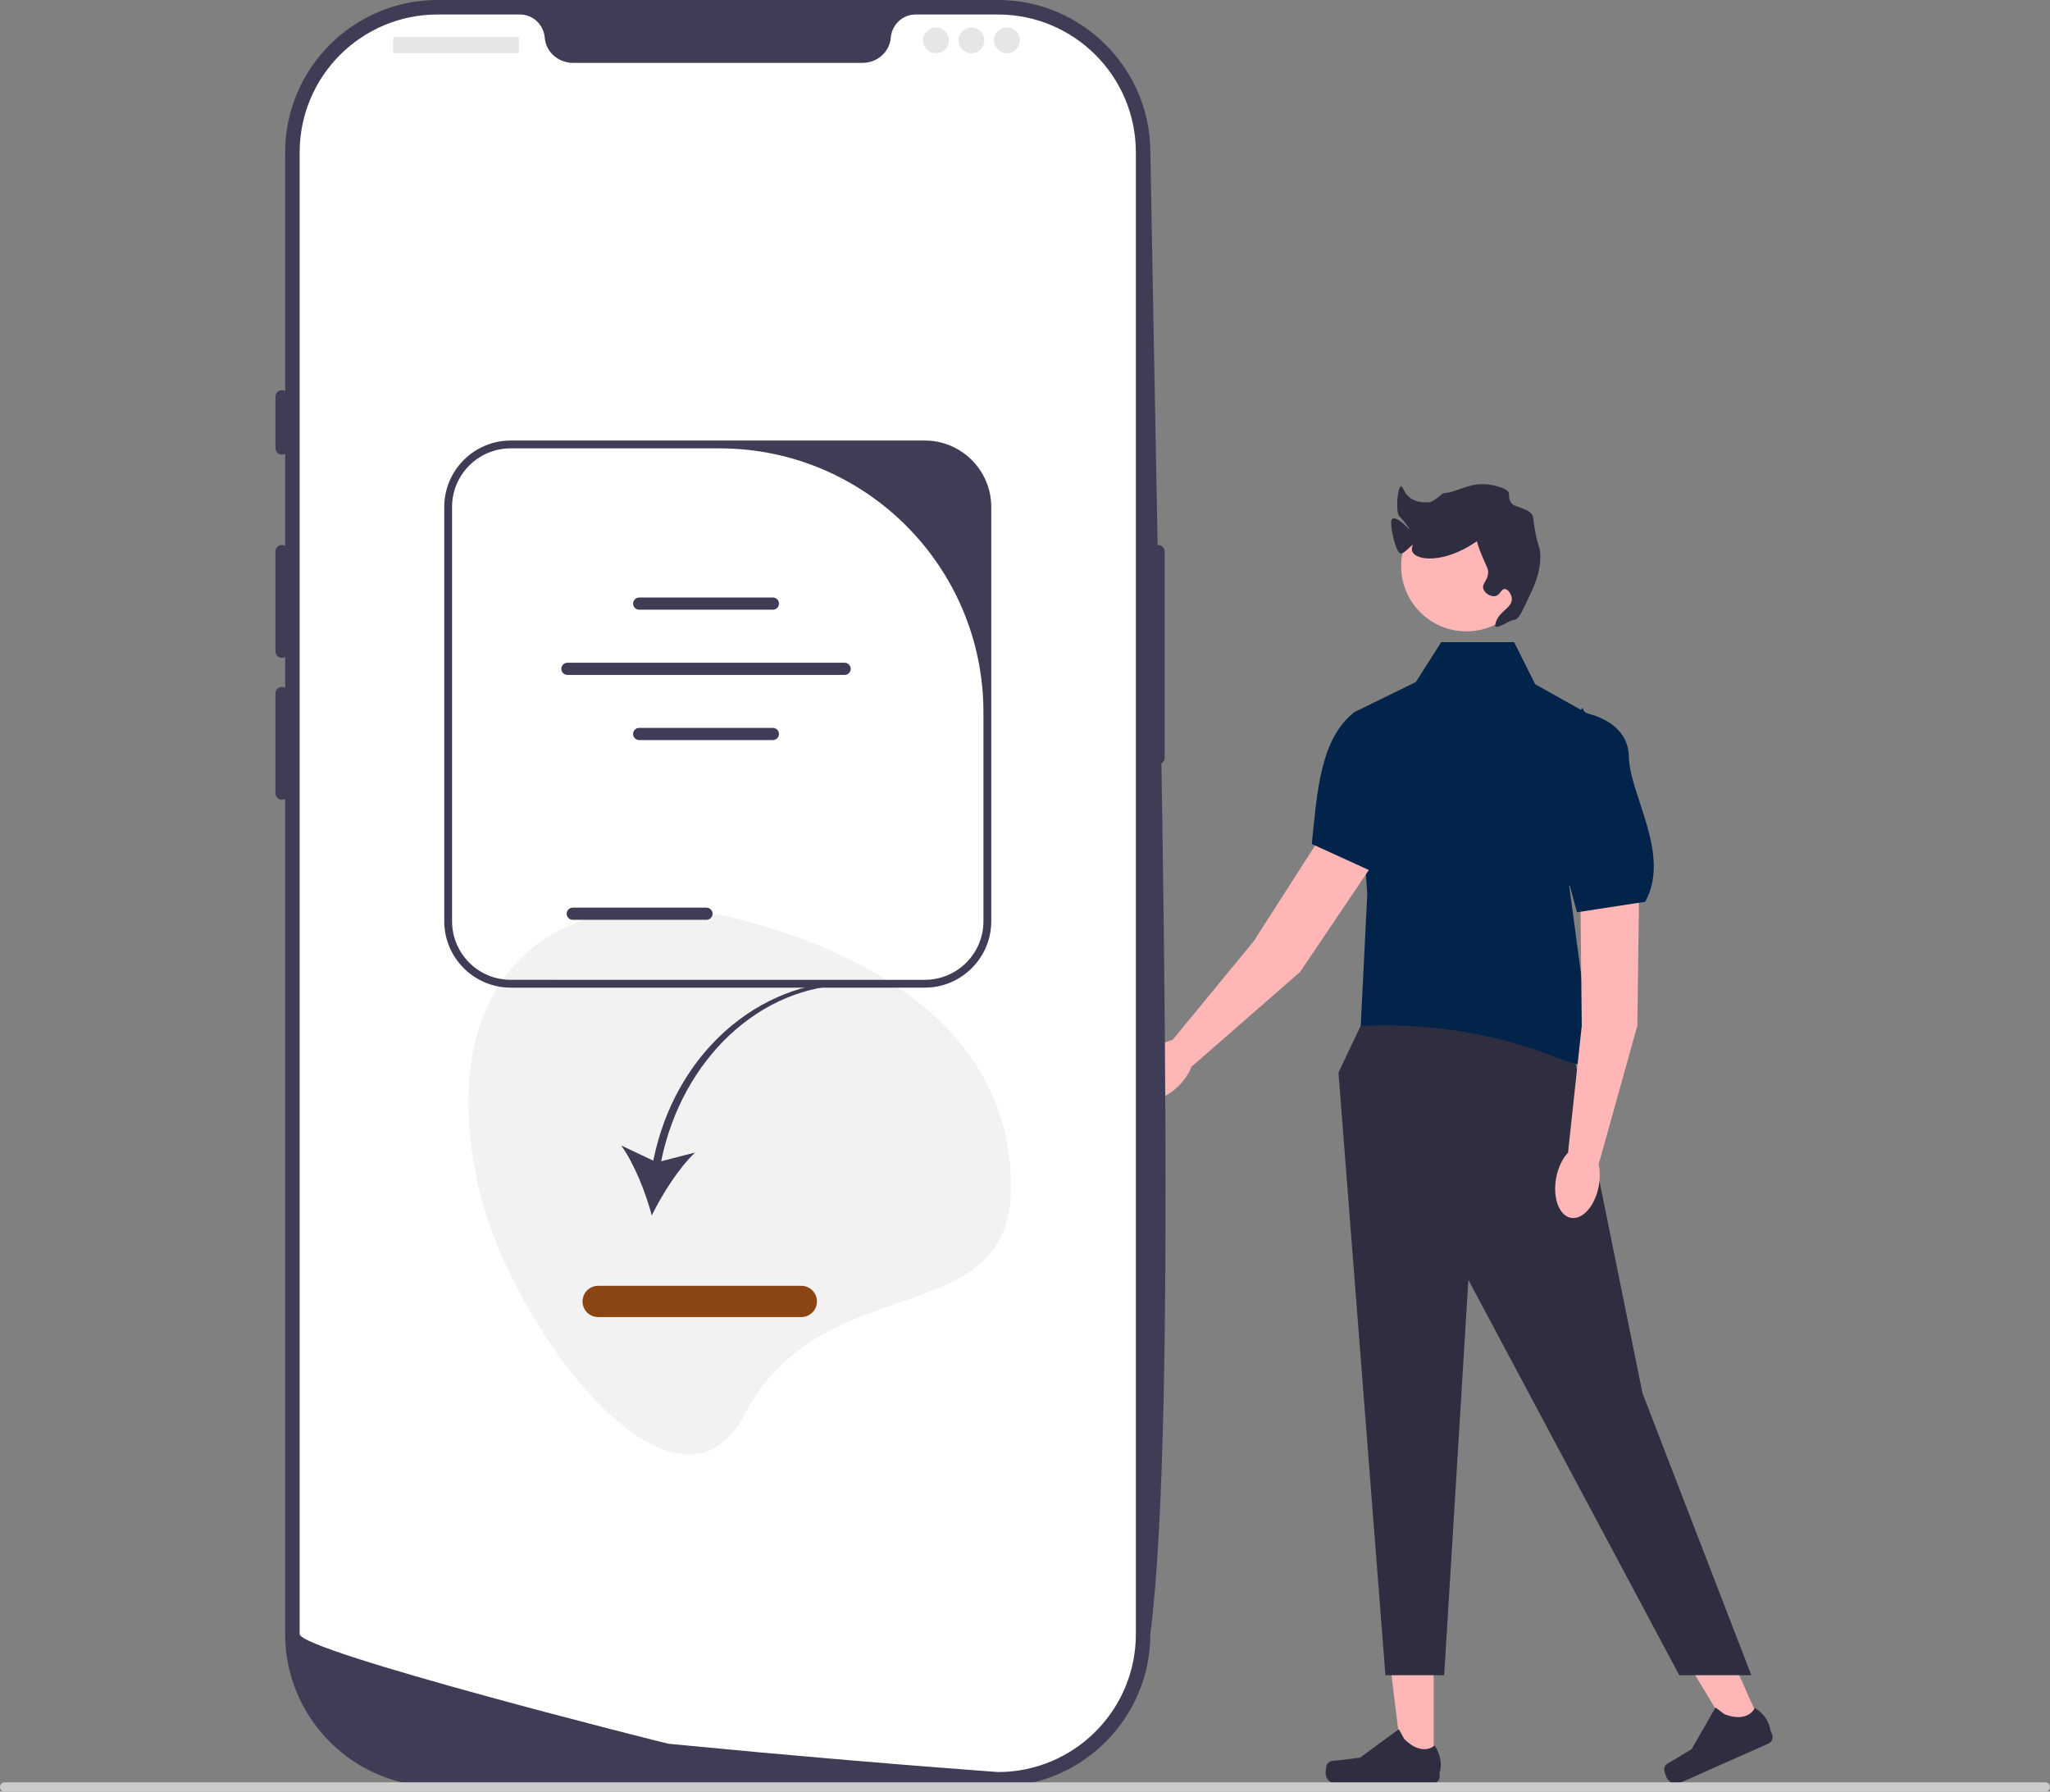 <svg xmlns="http://www.w3.org/2000/svg" viewBox="0 0 524.67 458.47"><rect x="0" y="0" width="524.67" height="458.47" fill="#808080" stroke="none"/><path d="M366.93 451.65h-7.96l-3.79-30.7 11.75.01z" style="fill:#ffb6b6"/><path d="M339.66 451.47c-.25.42-.38 1.76-.38 2.25 0 1.49 1.21 2.7 2.7 2.7h24.64c1.02 0 1.84-.82 1.84-1.84v-1.03s1.22-3.08-1.29-6.88c0 0-3.12 2.98-7.78-1.69l-1.37-2.49-9.95 7.28-5.51.68c-1.21.15-2.28-.02-2.9 1.02" style="fill:#2f2e41"/><path d="m450.92 441.69-7.27 3.23-15.93-26.5 10.73-4.77z" style="fill:#ffb6b6"/><path d="M425.94 452.6c-.06.48.37 1.77.57 2.21.61 1.36 2.2 1.98 3.56 1.37l22.52-10.01c.93-.41 1.35-1.5.94-2.43l-.42-.94s-.14-3.31-3.98-5.77c0 0-1.64 3.99-7.79 1.62l-2.27-1.72-6.14 10.69-4.76 2.86c-1.04.63-2.09.9-2.23 2.11Zm-76.31-192.99-7.07 14.85 12.02 154.22h15.04l6.19-101.16 53.98 101.16h18.44l-27.85-72.15-19.1-94.09z" style="fill:#2f2e41"/><path d="M387.51 164.33h-18.65l-6.84 10.74-15.43 7.38 3.35 46.3-1.68 33.76 2.31-.07c16.46-.48 32.92 2.2 48.2 8.35 3.92 1.58 8.03 2.46 11.57 1.57 0 0-1.34-5.37-2.68-6.71s-2.01-2.45-1.34-3.24 2.01-1.46.67-2.8-1.34-3.03-1.34-3.03l-4.03-29.84 8.05-42.27-16.77-9.39-5.37-10.74Z" style="fill:#02244b"/><path d="m419.57 222.86-.51 39.59-9.85 35.3-7.88-2.94 3.5-32.35-.46-43.78z" style="fill:#ffb6b6"/><ellipse cx="403.72" cy="302.45" rx="9.34" ry="5.55" style="fill:#ffb6b6" transform="rotate(-79.68 403.728 302.445)"/><path d="M405.63 182.45s11.12 1.72 11.26 11.26 10.88 24.97 4.17 37.05l-17.44 2.68-9.39-34.22 10.74-18.12" style="fill:#02244b"/><path d="m354.89 215.89-22.15 32.82-27.6 24.1-4.98-6.78 20.68-25.13 23.64-36.85z" style="fill:#ffb6b6"/><ellipse cx="297.97" cy="273.72" rx="9.34" ry="5.55" style="fill:#ffb6b6" transform="rotate(-46.4 297.97 273.725)"/><path d="M365.41 174.45s8.35 7.54 3.23 15.59-4.61 26.85-16.84 33.26l-16.06-7.33c1.35-13.23 2.14-26.95 10.92-33.76l18.92-9.25" style="fill:#02244b"/><circle cx="375.29" cy="144.87" r="16.69" style="fill:#ffb6b6"/><path d="M387.55 158.59c.92.16 2-2.07 3.03-4.24 2.16-4.54 3.53-7.43 3.64-11.51.09-3.48-.88-2.57-1.82-10.3-.31-2.55-4.67-2.55-5.56-3.76-1.5-2.05.8-2.89-2.93-4.12-6.98-2.3-10.14 1.27-14.58 1.58-.11 0-2.31 2.16-3.54 2.27-2.15.19-5.26-.14-6.65-3.42-1.3-3.07-2.16 5.89-1 7 .99.94 2.69 3.3 2.73 3.47.05.19-4.05-4.35-4.73-2.47-.49 1.35 1.06 8.27 2.31 8.54 1.05.22 3.61-3.23 3.03-1.82-1.34 3.28 6.72 5.38 16.36-1.21.34-.23.02.14 1.21 3.03 1.5 3.65 1.84 3.84 1.82 4.85-.06 2.17-1.69 2.81-1.21 4.24.39 1.16 1.9 2.05 3.03 1.82 1.28-.26 1.5-1.85 2.42-1.82.79.02 1.73 1.22 1.82 2.42.18 2.54-3.58 3.24-4.24 6.67-.37 1.93 4-1.36 4.85-1.21Z" style="fill:#2f2e41"/><path d="M255.41 457.18H111.99c-21.51 0-39.01-17.5-39.01-39.01V39.01C72.97 17.5 90.48 0 111.99 0h143.42c21.51 0 39.01 17.5 39.01 39.01 2.67 152.25 7.22 322.76 0 379.15 0 21.51-17.5 39.01-39.01 39.01Z" style="fill:#3f3d56"/><path d="M296.43 139.46c-.91 0-1.65.74-1.65 1.65v52.81c0 .91.74 1.65 1.65 1.65s1.65-.74 1.65-1.65v-52.81c0-.91-.74-1.65-1.65-1.65" style="fill:#3f3d56"/><path d="M290.71 39.01v379.14c0 18.72-14.57 34.04-33 35.23-.27.02-.54.03-.83.04-.49.02-.97.03-1.47.03 0 0-1.82-.13-5.13-.38-3.35-.25-8.23-.62-14.31-1.11-1.82-.14-3.75-.3-5.78-.46-4.04-.33-8.48-.69-13.24-1.11-1.9-.16-3.86-.33-5.87-.5-10.25-.88-21.73-1.91-33.83-3.09-2.05-.19-4.11-.39-6.19-.59-.54-.06-94.37-23.64-94.37-28.07V39.01c0-19.5 15.8-35.3 35.3-35.3h21.08c3.37 0 6.07 2.62 6.36 5.98.02.22.05.45.09.67.61 3.38 3.71 5.73 7.14 5.73h74.08c3.43 0 6.53-2.35 7.14-5.73.04-.22.07-.45.09-.67.29-3.36 3-5.98 6.36-5.98h21.08c19.5 0 35.3 15.8 35.3 35.3" style="fill:#fff"/><path d="M72.15 99.85c-.91 0-1.65.74-1.65 1.65v13.2c0 .91.74 1.65 1.65 1.65s1.65-.74 1.65-1.65v-13.2c0-.91-.74-1.65-1.65-1.65m0 39.61c-.91 0-1.65.74-1.65 1.65v25.58c0 .91.74 1.65 1.65 1.65s1.65-.74 1.65-1.65v-25.58c0-.91-.74-1.65-1.65-1.65m0 36.31c-.91 0-1.65.74-1.65 1.65V203c0 .91.74 1.65 1.65 1.65s1.65-.74 1.65-1.65v-25.58c0-.91-.74-1.65-1.65-1.65" style="fill:#3f3d56"/><rect width="32.18" height="4.13" x="100.62" y="9.49" rx=".31" ry=".31" style="fill:#e6e6e6"/><circle cx="239.55" cy="10.32" r="3.3" style="fill:#e6e6e6"/><circle cx="248.63" cy="10.32" r="3.3" style="fill:#e6e6e6"/><circle cx="257.7" cy="10.32" r="3.3" style="fill:#e6e6e6"/><path d="M258.75 303.73c0-37.63-31.8-58.32-68.13-68.13-46.57-12.57-80.68 12.86-68.13 68.13 8.34 36.69 50.65 91.45 68.13 58.13 20-38.13 68.13-20.5 68.13-58.13" style="fill:#f2f2f2"/><path d="M0 457.28c0 .66.53 1.19 1.19 1.19h522.29c.66 0 1.19-.53 1.19-1.19s-.53-1.19-1.19-1.19H1.19c-.66 0-1.19.53-1.19 1.19" style="fill:#ccc"/><path d="m167.21 297.01-8.23-3.9c3.38 4.71 6.28 12.07 7.84 17.92 2.64-5.45 6.89-12.13 11.09-16.11l-8.7 2.24c5.36-26.27 25.52-45.13 48.6-45.13l.33-.95c-24.11 0-45.47 18.6-50.94 45.92Z" style="fill:#3f3d56"/><path d="M205.09 337.03h-52c-2.21 0-4-1.79-4-4s1.79-4 4-4h52c2.21 0 4 1.79 4 4s-1.79 4-4 4" style="fill:#8b4513"/><path d="M253.7 129.73v106c0 9.37-7.63 17-17 17h-106c-9.37 0-17-7.63-17-17v-106c0-9.37 7.63-17 17-17h106c9.37 0 17 7.63 17 17m-17 121c8.28 0 15-6.72 15-15v-53.44c0-37.31-30.25-67.56-67.56-67.56H130.7c-8.28 0-15 6.72-15 15v106c0 8.28 6.72 15 15 15z" style="fill:#3f3d56"/><path d="M197.81 156.02h-34.22c-.86 0-1.56-.7-1.56-1.56s.7-1.56 1.56-1.56h34.22c.86 0 1.56.7 1.56 1.56s-.7 1.56-1.56 1.56m0 33.36h-34.22c-.86 0-1.56-.7-1.56-1.56s.7-1.56 1.56-1.56h34.22c.86 0 1.56.7 1.56 1.56s-.7 1.56-1.56 1.56m-17 46h-34.22c-.86 0-1.56-.7-1.56-1.56s.7-1.56 1.56-1.56h34.22c.86 0 1.56.7 1.56 1.56s-.7 1.56-1.56 1.56m35.36-62.67h-70.95c-.86 0-1.56-.7-1.56-1.56s.7-1.56 1.56-1.56h70.95c.86 0 1.56.7 1.56 1.56s-.7 1.56-1.56 1.56" style="fill:#3f3d56"/></svg>